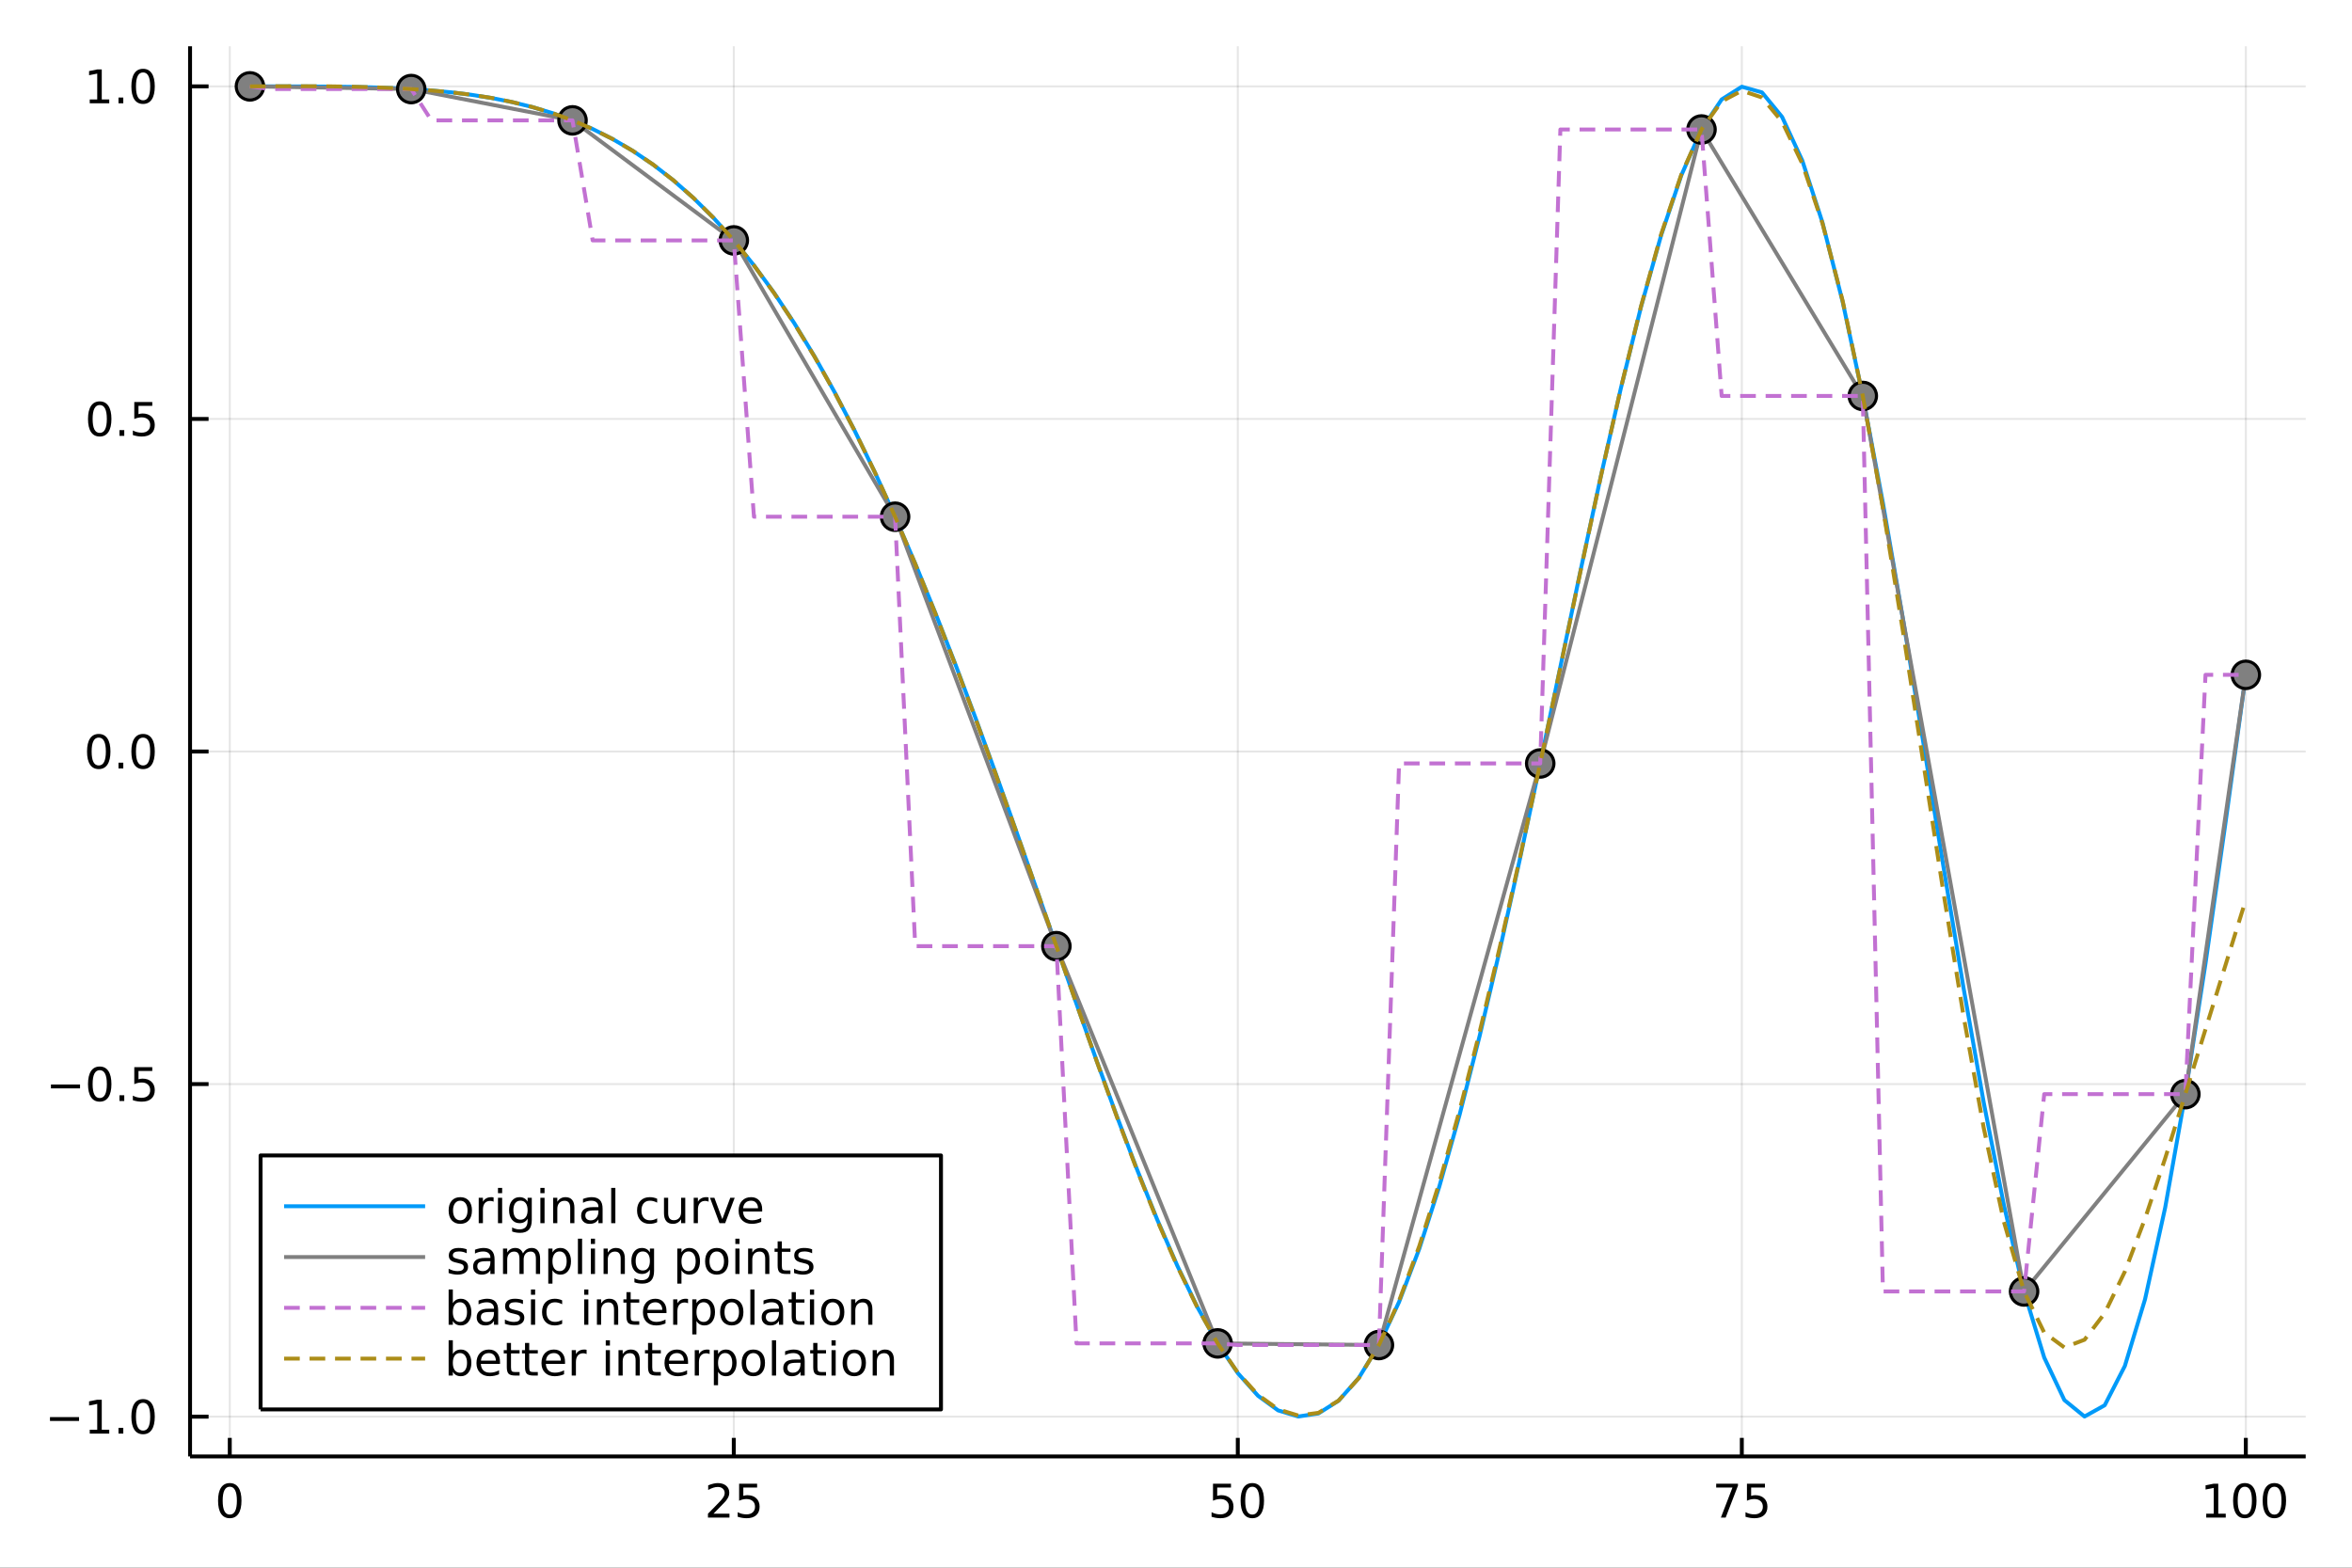 <?xml version="1.0" encoding="utf-8"?>
<svg xmlns="http://www.w3.org/2000/svg" xmlns:xlink="http://www.w3.org/1999/xlink" width="600" height="400" viewBox="0 0 2400 1600">
<rect x="0" y="0" width="2400" height="1600" fill="#333333" stroke="none"/>
<defs>
  <clipPath id="clip160">
    <rect x="0" y="0" width="2400" height="1600"/>
  </clipPath>
</defs>
<path clip-path="url(#clip160)" d="
M0 1600 L2400 1600 L2400 0 L0 0  Z
  " fill="#ffffff" fill-rule="evenodd" fill-opacity="1"/>
<defs>
  <clipPath id="clip161">
    <rect x="480" y="0" width="1681" height="1600"/>
  </clipPath>
</defs>
<path clip-path="url(#clip160)" d="
M193.936 1486.45 L2352.76 1486.45 L2352.76 47.244 L193.936 47.244  Z
  " fill="#ffffff" fill-rule="evenodd" fill-opacity="1"/>
<defs>
  <clipPath id="clip162">
    <rect x="193" y="47" width="2160" height="1440"/>
  </clipPath>
</defs>
<polyline clip-path="url(#clip162)" style="stroke:#000000; stroke-linecap:butt; stroke-linejoin:round; stroke-width:2; stroke-opacity:0.1; fill:none" points="
  234.463,1486.45 234.463,47.244 
  "/>
<polyline clip-path="url(#clip162)" style="stroke:#000000; stroke-linecap:butt; stroke-linejoin:round; stroke-width:2; stroke-opacity:0.1; fill:none" points="
  748.761,1486.45 748.761,47.244 
  "/>
<polyline clip-path="url(#clip162)" style="stroke:#000000; stroke-linecap:butt; stroke-linejoin:round; stroke-width:2; stroke-opacity:0.1; fill:none" points="
  1263.06,1486.45 1263.06,47.244 
  "/>
<polyline clip-path="url(#clip162)" style="stroke:#000000; stroke-linecap:butt; stroke-linejoin:round; stroke-width:2; stroke-opacity:0.1; fill:none" points="
  1777.36,1486.45 1777.36,47.244 
  "/>
<polyline clip-path="url(#clip162)" style="stroke:#000000; stroke-linecap:butt; stroke-linejoin:round; stroke-width:2; stroke-opacity:0.1; fill:none" points="
  2291.66,1486.45 2291.66,47.244 
  "/>
<polyline clip-path="url(#clip160)" style="stroke:#000000; stroke-linecap:butt; stroke-linejoin:round; stroke-width:4; stroke-opacity:1; fill:none" points="
  193.936,1486.45 2352.76,1486.45 
  "/>
<polyline clip-path="url(#clip160)" style="stroke:#000000; stroke-linecap:butt; stroke-linejoin:round; stroke-width:4; stroke-opacity:1; fill:none" points="
  234.463,1486.45 234.463,1467.55 
  "/>
<polyline clip-path="url(#clip160)" style="stroke:#000000; stroke-linecap:butt; stroke-linejoin:round; stroke-width:4; stroke-opacity:1; fill:none" points="
  748.761,1486.45 748.761,1467.55 
  "/>
<polyline clip-path="url(#clip160)" style="stroke:#000000; stroke-linecap:butt; stroke-linejoin:round; stroke-width:4; stroke-opacity:1; fill:none" points="
  1263.06,1486.45 1263.06,1467.55 
  "/>
<polyline clip-path="url(#clip160)" style="stroke:#000000; stroke-linecap:butt; stroke-linejoin:round; stroke-width:4; stroke-opacity:1; fill:none" points="
  1777.36,1486.45 1777.36,1467.55 
  "/>
<polyline clip-path="url(#clip160)" style="stroke:#000000; stroke-linecap:butt; stroke-linejoin:round; stroke-width:4; stroke-opacity:1; fill:none" points="
  2291.66,1486.45 2291.66,1467.55 
  "/>
<path clip-path="url(#clip160)" d="M234.463 1517.37 Q230.852 1517.37 229.023 1520.93 Q227.217 1524.47 227.217 1531.6 Q227.217 1538.71 229.023 1542.27 Q230.852 1545.82 234.463 1545.82 Q238.097 1545.82 239.903 1542.27 Q241.731 1538.71 241.731 1531.6 Q241.731 1524.47 239.903 1520.93 Q238.097 1517.37 234.463 1517.37 M234.463 1513.66 Q240.273 1513.66 243.328 1518.27 Q246.407 1522.85 246.407 1531.6 Q246.407 1540.33 243.328 1544.94 Q240.273 1549.52 234.463 1549.52 Q228.653 1549.52 225.574 1544.94 Q222.518 1540.33 222.518 1531.6 Q222.518 1522.85 225.574 1518.27 Q228.653 1513.66 234.463 1513.66 Z" fill="#000000" fill-rule="evenodd" fill-opacity="1" /><path clip-path="url(#clip160)" d="M728.032 1544.91 L744.352 1544.91 L744.352 1548.85 L722.407 1548.85 L722.407 1544.91 Q725.069 1542.16 729.653 1537.53 Q734.259 1532.88 735.44 1531.53 Q737.685 1529.01 738.565 1527.27 Q739.467 1525.51 739.467 1523.82 Q739.467 1521.07 737.523 1519.33 Q735.602 1517.6 732.5 1517.6 Q730.301 1517.6 727.847 1518.36 Q725.417 1519.13 722.639 1520.68 L722.639 1515.95 Q725.463 1514.82 727.917 1514.24 Q730.37 1513.66 732.407 1513.66 Q737.778 1513.66 740.972 1516.35 Q744.166 1519.03 744.166 1523.52 Q744.166 1525.65 743.356 1527.57 Q742.569 1529.47 740.463 1532.07 Q739.884 1532.74 736.782 1535.95 Q733.68 1539.15 728.032 1544.91 Z" fill="#000000" fill-rule="evenodd" fill-opacity="1" /><path clip-path="url(#clip160)" d="M754.213 1514.29 L772.569 1514.29 L772.569 1518.22 L758.495 1518.22 L758.495 1526.7 Q759.514 1526.35 760.532 1526.19 Q761.551 1526 762.569 1526 Q768.356 1526 771.736 1529.17 Q775.115 1532.34 775.115 1537.76 Q775.115 1543.34 771.643 1546.44 Q768.171 1549.52 761.852 1549.52 Q759.676 1549.52 757.407 1549.15 Q755.162 1548.78 752.754 1548.04 L752.754 1543.34 Q754.838 1544.47 757.06 1545.03 Q759.282 1545.58 761.759 1545.58 Q765.764 1545.58 768.102 1543.48 Q770.439 1541.37 770.439 1537.76 Q770.439 1534.15 768.102 1532.04 Q765.764 1529.94 761.759 1529.94 Q759.884 1529.94 758.009 1530.35 Q756.157 1530.77 754.213 1531.65 L754.213 1514.29 Z" fill="#000000" fill-rule="evenodd" fill-opacity="1" /><path clip-path="url(#clip160)" d="M1237.76 1514.29 L1256.12 1514.29 L1256.12 1518.22 L1242.04 1518.22 L1242.04 1526.7 Q1243.06 1526.35 1244.08 1526.19 Q1245.1 1526 1246.12 1526 Q1251.9 1526 1255.28 1529.17 Q1258.66 1532.34 1258.66 1537.76 Q1258.66 1543.34 1255.19 1546.44 Q1251.72 1549.52 1245.4 1549.52 Q1243.22 1549.52 1240.95 1549.15 Q1238.71 1548.78 1236.3 1548.04 L1236.3 1543.34 Q1238.38 1544.47 1240.61 1545.03 Q1242.83 1545.58 1245.31 1545.58 Q1249.31 1545.58 1251.65 1543.48 Q1253.99 1541.37 1253.99 1537.76 Q1253.99 1534.15 1251.65 1532.04 Q1249.31 1529.94 1245.31 1529.94 Q1243.43 1529.94 1241.56 1530.35 Q1239.7 1530.77 1237.76 1531.65 L1237.76 1514.29 Z" fill="#000000" fill-rule="evenodd" fill-opacity="1" /><path clip-path="url(#clip160)" d="M1277.87 1517.37 Q1274.26 1517.37 1272.43 1520.93 Q1270.63 1524.47 1270.63 1531.6 Q1270.63 1538.71 1272.43 1542.27 Q1274.26 1545.82 1277.87 1545.82 Q1281.51 1545.82 1283.31 1542.27 Q1285.14 1538.71 1285.14 1531.6 Q1285.14 1524.47 1283.31 1520.93 Q1281.51 1517.37 1277.87 1517.37 M1277.87 1513.66 Q1283.68 1513.66 1286.74 1518.27 Q1289.82 1522.85 1289.82 1531.6 Q1289.82 1540.33 1286.74 1544.94 Q1283.68 1549.52 1277.87 1549.52 Q1272.06 1549.52 1268.99 1544.94 Q1265.93 1540.33 1265.93 1531.6 Q1265.93 1522.85 1268.99 1518.27 Q1272.06 1513.66 1277.87 1513.66 Z" fill="#000000" fill-rule="evenodd" fill-opacity="1" /><path clip-path="url(#clip160)" d="M1751.21 1514.29 L1773.44 1514.29 L1773.44 1516.28 L1760.89 1548.85 L1756 1548.85 L1767.81 1518.22 L1751.21 1518.22 L1751.21 1514.29 Z" fill="#000000" fill-rule="evenodd" fill-opacity="1" /><path clip-path="url(#clip160)" d="M1782.6 1514.29 L1800.96 1514.29 L1800.96 1518.22 L1786.88 1518.22 L1786.88 1526.7 Q1787.9 1526.35 1788.92 1526.19 Q1789.94 1526 1790.96 1526 Q1796.75 1526 1800.12 1529.17 Q1803.5 1532.34 1803.5 1537.76 Q1803.5 1543.34 1800.03 1546.44 Q1796.56 1549.52 1790.24 1549.52 Q1788.06 1549.52 1785.8 1549.15 Q1783.55 1548.78 1781.14 1548.04 L1781.14 1543.34 Q1783.23 1544.47 1785.45 1545.03 Q1787.67 1545.58 1790.15 1545.58 Q1794.15 1545.58 1796.49 1543.48 Q1798.83 1541.37 1798.83 1537.76 Q1798.83 1534.15 1796.49 1532.04 Q1794.15 1529.94 1790.15 1529.94 Q1788.27 1529.94 1786.4 1530.35 Q1784.55 1530.77 1782.6 1531.65 L1782.6 1514.29 Z" fill="#000000" fill-rule="evenodd" fill-opacity="1" /><path clip-path="url(#clip160)" d="M2251.26 1544.91 L2258.9 1544.91 L2258.9 1518.55 L2250.59 1520.21 L2250.59 1515.95 L2258.86 1514.29 L2263.53 1514.29 L2263.53 1544.91 L2271.17 1544.91 L2271.17 1548.85 L2251.26 1548.85 L2251.26 1544.91 Z" fill="#000000" fill-rule="evenodd" fill-opacity="1" /><path clip-path="url(#clip160)" d="M2290.62 1517.37 Q2287 1517.37 2285.18 1520.93 Q2283.37 1524.47 2283.37 1531.6 Q2283.37 1538.71 2285.18 1542.27 Q2287 1545.82 2290.62 1545.82 Q2294.25 1545.82 2296.06 1542.27 Q2297.88 1538.71 2297.88 1531.6 Q2297.88 1524.47 2296.06 1520.93 Q2294.25 1517.37 2290.62 1517.37 M2290.62 1513.66 Q2296.43 1513.66 2299.48 1518.27 Q2302.56 1522.85 2302.56 1531.6 Q2302.56 1540.33 2299.48 1544.94 Q2296.43 1549.52 2290.62 1549.52 Q2284.81 1549.52 2281.73 1544.94 Q2278.67 1540.33 2278.67 1531.6 Q2278.67 1522.85 2281.73 1518.27 Q2284.81 1513.66 2290.62 1513.66 Z" fill="#000000" fill-rule="evenodd" fill-opacity="1" /><path clip-path="url(#clip160)" d="M2320.78 1517.37 Q2317.17 1517.37 2315.34 1520.93 Q2313.53 1524.47 2313.53 1531.6 Q2313.53 1538.71 2315.34 1542.27 Q2317.17 1545.82 2320.78 1545.82 Q2324.41 1545.82 2326.22 1542.27 Q2328.05 1538.71 2328.05 1531.6 Q2328.05 1524.47 2326.22 1520.93 Q2324.41 1517.37 2320.78 1517.37 M2320.78 1513.66 Q2326.59 1513.66 2329.64 1518.27 Q2332.72 1522.85 2332.72 1531.6 Q2332.72 1540.33 2329.64 1544.94 Q2326.59 1549.52 2320.78 1549.52 Q2314.97 1549.52 2311.89 1544.94 Q2308.83 1540.33 2308.83 1531.6 Q2308.83 1522.85 2311.89 1518.27 Q2314.97 1513.66 2320.78 1513.66 Z" fill="#000000" fill-rule="evenodd" fill-opacity="1" /><polyline clip-path="url(#clip162)" style="stroke:#000000; stroke-linecap:butt; stroke-linejoin:round; stroke-width:2; stroke-opacity:0.1; fill:none" points="
  193.936,1445.86 2352.76,1445.86 
  "/>
<polyline clip-path="url(#clip162)" style="stroke:#000000; stroke-linecap:butt; stroke-linejoin:round; stroke-width:2; stroke-opacity:0.1; fill:none" points="
  193.936,1106.43 2352.76,1106.43 
  "/>
<polyline clip-path="url(#clip162)" style="stroke:#000000; stroke-linecap:butt; stroke-linejoin:round; stroke-width:2; stroke-opacity:0.1; fill:none" points="
  193.936,766.999 2352.76,766.999 
  "/>
<polyline clip-path="url(#clip162)" style="stroke:#000000; stroke-linecap:butt; stroke-linejoin:round; stroke-width:2; stroke-opacity:0.1; fill:none" points="
  193.936,427.57 2352.76,427.57 
  "/>
<polyline clip-path="url(#clip162)" style="stroke:#000000; stroke-linecap:butt; stroke-linejoin:round; stroke-width:2; stroke-opacity:0.1; fill:none" points="
  193.936,88.141 2352.76,88.141 
  "/>
<polyline clip-path="url(#clip160)" style="stroke:#000000; stroke-linecap:butt; stroke-linejoin:round; stroke-width:4; stroke-opacity:1; fill:none" points="
  193.936,1486.45 193.936,47.244 
  "/>
<polyline clip-path="url(#clip160)" style="stroke:#000000; stroke-linecap:butt; stroke-linejoin:round; stroke-width:4; stroke-opacity:1; fill:none" points="
  193.936,1445.86 212.834,1445.86 
  "/>
<polyline clip-path="url(#clip160)" style="stroke:#000000; stroke-linecap:butt; stroke-linejoin:round; stroke-width:4; stroke-opacity:1; fill:none" points="
  193.936,1106.43 212.834,1106.43 
  "/>
<polyline clip-path="url(#clip160)" style="stroke:#000000; stroke-linecap:butt; stroke-linejoin:round; stroke-width:4; stroke-opacity:1; fill:none" points="
  193.936,766.999 212.834,766.999 
  "/>
<polyline clip-path="url(#clip160)" style="stroke:#000000; stroke-linecap:butt; stroke-linejoin:round; stroke-width:4; stroke-opacity:1; fill:none" points="
  193.936,427.57 212.834,427.57 
  "/>
<polyline clip-path="url(#clip160)" style="stroke:#000000; stroke-linecap:butt; stroke-linejoin:round; stroke-width:4; stroke-opacity:1; fill:none" points="
  193.936,88.141 212.834,88.141 
  "/>
<path clip-path="url(#clip160)" d="M50.992 1446.31 L80.668 1446.31 L80.668 1450.24 L50.992 1450.24 L50.992 1446.31 Z" fill="#000000" fill-rule="evenodd" fill-opacity="1" /><path clip-path="url(#clip160)" d="M91.571 1459.2 L99.21 1459.2 L99.21 1432.84 L90.899 1434.5 L90.899 1430.24 L99.163 1428.58 L103.839 1428.58 L103.839 1459.2 L111.478 1459.2 L111.478 1463.14 L91.571 1463.14 L91.571 1459.2 Z" fill="#000000" fill-rule="evenodd" fill-opacity="1" /><path clip-path="url(#clip160)" d="M120.922 1457.26 L125.807 1457.26 L125.807 1463.14 L120.922 1463.14 L120.922 1457.26 Z" fill="#000000" fill-rule="evenodd" fill-opacity="1" /><path clip-path="url(#clip160)" d="M145.992 1431.65 Q142.381 1431.65 140.552 1435.22 Q138.746 1438.76 138.746 1445.89 Q138.746 1453 140.552 1456.56 Q142.381 1460.1 145.992 1460.1 Q149.626 1460.1 151.431 1456.56 Q153.26 1453 153.26 1445.89 Q153.26 1438.76 151.431 1435.22 Q149.626 1431.65 145.992 1431.65 M145.992 1427.95 Q151.802 1427.95 154.857 1432.56 Q157.936 1437.14 157.936 1445.89 Q157.936 1454.62 154.857 1459.22 Q151.802 1463.81 145.992 1463.81 Q140.181 1463.81 137.103 1459.22 Q134.047 1454.62 134.047 1445.89 Q134.047 1437.14 137.103 1432.56 Q140.181 1427.95 145.992 1427.95 Z" fill="#000000" fill-rule="evenodd" fill-opacity="1" /><path clip-path="url(#clip160)" d="M51.987 1106.88 L81.663 1106.88 L81.663 1110.81 L51.987 1110.81 L51.987 1106.88 Z" fill="#000000" fill-rule="evenodd" fill-opacity="1" /><path clip-path="url(#clip160)" d="M101.756 1092.23 Q98.145 1092.23 96.316 1095.79 Q94.51 1099.33 94.51 1106.46 Q94.51 1113.57 96.316 1117.13 Q98.145 1120.67 101.756 1120.67 Q105.39 1120.67 107.196 1117.13 Q109.024 1113.57 109.024 1106.46 Q109.024 1099.33 107.196 1095.79 Q105.39 1092.23 101.756 1092.23 M101.756 1088.52 Q107.566 1088.52 110.621 1093.13 Q113.7 1097.71 113.7 1106.46 Q113.7 1115.19 110.621 1119.8 Q107.566 1124.38 101.756 1124.38 Q95.946 1124.38 92.867 1119.8 Q89.811 1115.19 89.811 1106.46 Q89.811 1097.71 92.867 1093.13 Q95.946 1088.52 101.756 1088.52 Z" fill="#000000" fill-rule="evenodd" fill-opacity="1" /><path clip-path="url(#clip160)" d="M121.918 1117.83 L126.802 1117.83 L126.802 1123.71 L121.918 1123.71 L121.918 1117.83 Z" fill="#000000" fill-rule="evenodd" fill-opacity="1" /><path clip-path="url(#clip160)" d="M137.033 1089.15 L155.39 1089.15 L155.39 1093.08 L141.316 1093.08 L141.316 1101.55 Q142.334 1101.21 143.353 1101.05 Q144.371 1100.86 145.39 1100.86 Q151.177 1100.86 154.556 1104.03 Q157.936 1107.2 157.936 1112.62 Q157.936 1118.2 154.464 1121.3 Q150.992 1124.38 144.672 1124.38 Q142.496 1124.38 140.228 1124.01 Q137.982 1123.64 135.575 1122.9 L135.575 1118.2 Q137.658 1119.33 139.881 1119.89 Q142.103 1120.44 144.58 1120.44 Q148.584 1120.44 150.922 1118.34 Q153.26 1116.23 153.26 1112.62 Q153.26 1109.01 150.922 1106.9 Q148.584 1104.8 144.58 1104.8 Q142.705 1104.8 140.83 1105.21 Q138.978 1105.63 137.033 1106.51 L137.033 1089.15 Z" fill="#000000" fill-rule="evenodd" fill-opacity="1" /><path clip-path="url(#clip160)" d="M100.76 752.797 Q97.149 752.797 95.321 756.362 Q93.515 759.904 93.515 767.033 Q93.515 774.14 95.321 777.705 Q97.149 781.246 100.76 781.246 Q104.395 781.246 106.2 777.705 Q108.029 774.14 108.029 767.033 Q108.029 759.904 106.2 756.362 Q104.395 752.797 100.76 752.797 M100.76 749.094 Q106.571 749.094 109.626 753.7 Q112.705 758.283 112.705 767.033 Q112.705 775.76 109.626 780.367 Q106.571 784.95 100.76 784.95 Q94.95 784.95 91.871 780.367 Q88.816 775.76 88.816 767.033 Q88.816 758.283 91.871 753.7 Q94.95 749.094 100.76 749.094 Z" fill="#000000" fill-rule="evenodd" fill-opacity="1" /><path clip-path="url(#clip160)" d="M120.922 778.399 L125.807 778.399 L125.807 784.279 L120.922 784.279 L120.922 778.399 Z" fill="#000000" fill-rule="evenodd" fill-opacity="1" /><path clip-path="url(#clip160)" d="M145.992 752.797 Q142.381 752.797 140.552 756.362 Q138.746 759.904 138.746 767.033 Q138.746 774.14 140.552 777.705 Q142.381 781.246 145.992 781.246 Q149.626 781.246 151.431 777.705 Q153.26 774.14 153.26 767.033 Q153.26 759.904 151.431 756.362 Q149.626 752.797 145.992 752.797 M145.992 749.094 Q151.802 749.094 154.857 753.7 Q157.936 758.283 157.936 767.033 Q157.936 775.76 154.857 780.367 Q151.802 784.95 145.992 784.95 Q140.181 784.95 137.103 780.367 Q134.047 775.76 134.047 767.033 Q134.047 758.283 137.103 753.7 Q140.181 749.094 145.992 749.094 Z" fill="#000000" fill-rule="evenodd" fill-opacity="1" /><path clip-path="url(#clip160)" d="M101.756 413.369 Q98.145 413.369 96.316 416.934 Q94.51 420.475 94.51 427.605 Q94.51 434.711 96.316 438.276 Q98.145 441.818 101.756 441.818 Q105.39 441.818 107.196 438.276 Q109.024 434.711 109.024 427.605 Q109.024 420.475 107.196 416.934 Q105.39 413.369 101.756 413.369 M101.756 409.665 Q107.566 409.665 110.621 414.272 Q113.7 418.855 113.7 427.605 Q113.7 436.332 110.621 440.938 Q107.566 445.521 101.756 445.521 Q95.946 445.521 92.867 440.938 Q89.811 436.332 89.811 427.605 Q89.811 418.855 92.867 414.272 Q95.946 409.665 101.756 409.665 Z" fill="#000000" fill-rule="evenodd" fill-opacity="1" /><path clip-path="url(#clip160)" d="M121.918 438.97 L126.802 438.97 L126.802 444.85 L121.918 444.85 L121.918 438.97 Z" fill="#000000" fill-rule="evenodd" fill-opacity="1" /><path clip-path="url(#clip160)" d="M137.033 410.29 L155.39 410.29 L155.39 414.225 L141.316 414.225 L141.316 422.697 Q142.334 422.35 143.353 422.188 Q144.371 422.003 145.39 422.003 Q151.177 422.003 154.556 425.174 Q157.936 428.346 157.936 433.762 Q157.936 439.341 154.464 442.443 Q150.992 445.521 144.672 445.521 Q142.496 445.521 140.228 445.151 Q137.982 444.781 135.575 444.04 L135.575 439.341 Q137.658 440.475 139.881 441.031 Q142.103 441.586 144.58 441.586 Q148.584 441.586 150.922 439.48 Q153.26 437.373 153.26 433.762 Q153.26 430.151 150.922 428.045 Q148.584 425.938 144.58 425.938 Q142.705 425.938 140.83 426.355 Q138.978 426.771 137.033 427.651 L137.033 410.29 Z" fill="#000000" fill-rule="evenodd" fill-opacity="1" /><path clip-path="url(#clip160)" d="M91.571 101.486 L99.21 101.486 L99.21 75.121 L90.899 76.787 L90.899 72.528 L99.163 70.861 L103.839 70.861 L103.839 101.486 L111.478 101.486 L111.478 105.421 L91.571 105.421 L91.571 101.486 Z" fill="#000000" fill-rule="evenodd" fill-opacity="1" /><path clip-path="url(#clip160)" d="M120.922 99.542 L125.807 99.542 L125.807 105.421 L120.922 105.421 L120.922 99.542 Z" fill="#000000" fill-rule="evenodd" fill-opacity="1" /><path clip-path="url(#clip160)" d="M145.992 73.94 Q142.381 73.94 140.552 77.505 Q138.746 81.046 138.746 88.176 Q138.746 95.282 140.552 98.847 Q142.381 102.389 145.992 102.389 Q149.626 102.389 151.431 98.847 Q153.26 95.282 153.26 88.176 Q153.26 81.046 151.431 77.505 Q149.626 73.94 145.992 73.94 M145.992 70.236 Q151.802 70.236 154.857 74.843 Q157.936 79.426 157.936 88.176 Q157.936 96.903 154.857 101.509 Q151.802 106.093 145.992 106.093 Q140.181 106.093 137.103 101.509 Q134.047 96.903 134.047 88.176 Q134.047 79.426 137.103 74.843 Q140.181 70.236 145.992 70.236 Z" fill="#000000" fill-rule="evenodd" fill-opacity="1" /><polyline clip-path="url(#clip162)" style="stroke:#009af9; stroke-linecap:butt; stroke-linejoin:round; stroke-width:4; stroke-opacity:1; fill:none" points="
  255.035,88.142 275.607,88.148 296.179,88.175 316.751,88.249 337.322,88.403 357.894,88.684 378.466,89.147 399.038,89.857 419.61,90.889 440.182,92.328 
  460.754,94.267 481.326,96.812 501.898,100.075 522.47,104.176 543.042,109.245 563.614,115.419 584.186,122.841 604.758,131.658 625.33,142.024 645.902,154.093 
  666.474,168.021 687.046,183.963 707.617,202.071 728.189,222.49 748.761,245.358 769.333,270.801 789.905,298.928 810.477,329.83 831.049,363.577 851.621,400.211 
  872.193,439.74 892.765,482.142 913.337,527.349 933.909,575.252 954.481,625.693 975.053,678.46 995.625,733.283 1016.2,789.837 1036.77,847.729 1057.34,906.508 
  1077.91,965.656 1098.48,1024.59 1119.06,1082.68 1139.63,1139.21 1160.2,1193.44 1180.77,1244.58 1201.34,1291.79 1221.92,1334.24 1242.49,1371.07 1263.06,1401.42 
  1283.63,1424.48 1304.2,1439.48 1324.78,1445.71 1345.35,1442.57 1365.92,1429.57 1386.49,1406.35 1407.06,1372.74 1427.64,1328.74 1448.21,1274.59 1468.78,1210.73 
  1489.35,1137.86 1509.92,1056.94 1530.5,969.164 1551.07,876.009 1571.64,779.18 1592.21,680.604 1612.78,582.403 1633.35,486.851 1653.93,396.326 1674.5,313.251 
  1695.07,240.024 1715.64,178.951 1736.21,132.156 1756.79,101.504 1777.36,88.515 1797.93,94.281 1818.5,119.39 1839.07,163.86 1859.65,227.089 1880.22,307.816 
  1900.79,404.112 1921.36,513.388 1941.93,632.439 1962.51,757.507 1983.08,884.388 2003.65,1008.55 2024.22,1125.31 2044.79,1229.96 2065.37,1318.06 2085.94,1385.53 
  2106.51,1428.95 2127.08,1445.72 2147.65,1434.24 2168.23,1394.1 2188.8,1326.13 2209.37,1232.5 2229.94,1116.68 2250.51,983.418 2271.09,838.536 2291.66,688.74 
  
  "/>
<polyline clip-path="url(#clip162)" style="stroke:#808080; stroke-linecap:butt; stroke-linejoin:round; stroke-width:4; stroke-opacity:1; fill:none" points="
  255.035,88.142 419.61,90.889 584.186,122.841 748.761,245.358 913.337,527.349 1077.91,965.656 1242.49,1371.07 1407.06,1372.74 1571.64,779.18 1736.21,132.156 
  1900.79,404.112 2065.37,1318.06 2229.94,1116.68 2291.66,688.74 
  "/>
<circle clip-path="url(#clip162)" cx="255.035" cy="88.142" r="14" fill="#808080" fill-rule="evenodd" fill-opacity="1" stroke="#000000" stroke-opacity="1" stroke-width="3.2"/>
<circle clip-path="url(#clip162)" cx="419.61" cy="90.889" r="14" fill="#808080" fill-rule="evenodd" fill-opacity="1" stroke="#000000" stroke-opacity="1" stroke-width="3.2"/>
<circle clip-path="url(#clip162)" cx="584.186" cy="122.841" r="14" fill="#808080" fill-rule="evenodd" fill-opacity="1" stroke="#000000" stroke-opacity="1" stroke-width="3.2"/>
<circle clip-path="url(#clip162)" cx="748.761" cy="245.358" r="14" fill="#808080" fill-rule="evenodd" fill-opacity="1" stroke="#000000" stroke-opacity="1" stroke-width="3.2"/>
<circle clip-path="url(#clip162)" cx="913.337" cy="527.349" r="14" fill="#808080" fill-rule="evenodd" fill-opacity="1" stroke="#000000" stroke-opacity="1" stroke-width="3.2"/>
<circle clip-path="url(#clip162)" cx="1077.91" cy="965.656" r="14" fill="#808080" fill-rule="evenodd" fill-opacity="1" stroke="#000000" stroke-opacity="1" stroke-width="3.2"/>
<circle clip-path="url(#clip162)" cx="1242.49" cy="1371.07" r="14" fill="#808080" fill-rule="evenodd" fill-opacity="1" stroke="#000000" stroke-opacity="1" stroke-width="3.2"/>
<circle clip-path="url(#clip162)" cx="1407.06" cy="1372.74" r="14" fill="#808080" fill-rule="evenodd" fill-opacity="1" stroke="#000000" stroke-opacity="1" stroke-width="3.2"/>
<circle clip-path="url(#clip162)" cx="1571.64" cy="779.18" r="14" fill="#808080" fill-rule="evenodd" fill-opacity="1" stroke="#000000" stroke-opacity="1" stroke-width="3.2"/>
<circle clip-path="url(#clip162)" cx="1736.21" cy="132.156" r="14" fill="#808080" fill-rule="evenodd" fill-opacity="1" stroke="#000000" stroke-opacity="1" stroke-width="3.2"/>
<circle clip-path="url(#clip162)" cx="1900.79" cy="404.112" r="14" fill="#808080" fill-rule="evenodd" fill-opacity="1" stroke="#000000" stroke-opacity="1" stroke-width="3.2"/>
<circle clip-path="url(#clip162)" cx="2065.37" cy="1318.06" r="14" fill="#808080" fill-rule="evenodd" fill-opacity="1" stroke="#000000" stroke-opacity="1" stroke-width="3.2"/>
<circle clip-path="url(#clip162)" cx="2229.94" cy="1116.68" r="14" fill="#808080" fill-rule="evenodd" fill-opacity="1" stroke="#000000" stroke-opacity="1" stroke-width="3.2"/>
<circle clip-path="url(#clip162)" cx="2291.66" cy="688.74" r="14" fill="#808080" fill-rule="evenodd" fill-opacity="1" stroke="#000000" stroke-opacity="1" stroke-width="3.2"/>
<polyline clip-path="url(#clip162)" style="stroke:#c271d2; stroke-linecap:butt; stroke-linejoin:round; stroke-width:4; stroke-opacity:1; fill:none" stroke-dasharray="16, 10" points="
  255.035,88.142 275.607,90.889 296.179,90.889 316.751,90.889 337.322,90.889 357.894,90.889 378.466,90.889 399.038,90.889 419.61,90.889 440.182,122.841 
  460.754,122.841 481.326,122.841 501.898,122.841 522.47,122.841 543.042,122.841 563.614,122.841 584.186,122.841 604.758,245.358 625.33,245.358 645.902,245.358 
  666.474,245.358 687.046,245.358 707.617,245.358 728.189,245.358 748.761,245.358 769.333,527.349 789.905,527.349 810.477,527.349 831.049,527.349 851.621,527.349 
  872.193,527.349 892.765,527.349 913.337,527.349 933.909,965.656 954.481,965.656 975.053,965.656 995.625,965.656 1016.2,965.656 1036.77,965.656 1057.34,965.656 
  1077.91,965.656 1098.48,1371.07 1119.06,1371.07 1139.63,1371.07 1160.2,1371.07 1180.77,1371.07 1201.34,1371.07 1221.92,1371.07 1242.49,1371.07 1263.06,1372.74 
  1283.63,1372.74 1304.2,1372.74 1324.78,1372.74 1345.35,1372.74 1365.92,1372.74 1386.49,1372.74 1407.06,1372.74 1427.64,779.18 1448.21,779.18 1468.78,779.18 
  1489.35,779.18 1509.92,779.18 1530.5,779.18 1551.07,779.18 1571.64,779.18 1592.21,132.156 1612.78,132.156 1633.35,132.156 1653.93,132.156 1674.5,132.156 
  1695.07,132.156 1715.64,132.156 1736.21,132.156 1756.79,404.112 1777.36,404.112 1797.93,404.112 1818.5,404.112 1839.07,404.112 1859.65,404.112 1880.22,404.112 
  1900.79,404.112 1921.36,1318.06 1941.93,1318.06 1962.51,1318.06 1983.08,1318.06 2003.65,1318.06 2024.22,1318.06 2044.79,1318.06 2065.37,1318.06 2085.94,1116.68 
  2106.51,1116.68 2127.08,1116.68 2147.65,1116.68 2168.23,1116.68 2188.8,1116.68 2209.37,1116.68 2229.94,1116.68 2250.51,688.74 2271.09,688.74 2291.66,688.74 
  
  "/>
<polyline clip-path="url(#clip162)" style="stroke:#ac8d18; stroke-linecap:butt; stroke-linejoin:round; stroke-width:4; stroke-opacity:1; fill:none" stroke-dasharray="16, 10" points="
  255.035,88.142 275.607,88.038 296.179,87.976 316.751,88 337.322,88.152 357.894,88.474 378.466,89.009 399.038,89.8 419.61,90.889 440.182,92.333 
  460.754,94.248 481.326,96.762 501.898,100.004 522.47,104.104 543.042,109.191 563.614,115.393 584.186,122.841 604.758,131.668 625.33,142.029 645.902,154.084 
  666.474,167.993 687.046,183.915 707.617,202.01 728.189,222.438 748.761,245.358 769.333,270.911 789.905,299.156 810.477,330.132 831.049,363.878 851.621,400.433 
  872.193,439.837 892.765,482.129 913.337,527.349 933.909,575.47 954.481,626.203 975.053,679.195 995.625,734.093 1016.2,790.541 1036.77,848.187 1057.34,906.677 
  1077.91,965.656 1098.48,1024.69 1119.06,1083.02 1139.63,1139.8 1160.2,1194.2 1180.77,1245.36 1201.34,1292.46 1221.92,1334.64 1242.49,1371.07 1263.06,1400.94 
  1283.63,1423.59 1304.2,1438.4 1324.78,1444.72 1345.35,1441.95 1365.92,1429.44 1386.49,1406.58 1407.06,1372.74 1427.64,1327.57 1448.21,1271.89 1468.78,1206.82 
  1489.35,1133.45 1509.92,1052.9 1530.5,966.268 1551.07,874.658 1571.64,779.18 1592.21,681.179 1612.78,582.967 1633.35,487.096 1653.93,396.116 1674.5,312.581 
  1695.07,239.041 1715.64,178.049 1736.21,132.156 1756.79,103.502 1777.36,92.582 1797.93,99.479 1818.5,124.276 1839.07,167.054 1859.65,227.898 1880.22,306.89 
  1900.79,404.112 1921.36,518.612 1941.93,645.297 1962.51,778.038 1983.08,910.705 2003.65,1037.17 2024.22,1151.3 2044.79,1246.97 2065.37,1318.06 2085.94,1360.08 
  2106.51,1375.23 2127.08,1367.34 2147.65,1340.24 2168.23,1297.79 2188.8,1243.82 2209.37,1182.17 2229.94,1116.68 2250.51,1050.55 2271.09,984.421 2291.66,918.291 
  
  "/>
<path clip-path="url(#clip160)" d="
M265.897 1438.47 L960.184 1438.47 L960.184 1179.27 L265.897 1179.27  Z
  " fill="#ffffff" fill-rule="evenodd" fill-opacity="1"/>
<polyline clip-path="url(#clip160)" style="stroke:#000000; stroke-linecap:butt; stroke-linejoin:round; stroke-width:4; stroke-opacity:1; fill:none" points="
  265.897,1438.47 960.184,1438.47 960.184,1179.27 265.897,1179.27 265.897,1438.47 
  "/>
<polyline clip-path="url(#clip160)" style="stroke:#009af9; stroke-linecap:butt; stroke-linejoin:round; stroke-width:4; stroke-opacity:1; fill:none" points="
  289.884,1231.11 433.805,1231.11 
  "/>
<path clip-path="url(#clip160)" d="M469.69 1225.45 Q466.264 1225.45 464.273 1228.14 Q462.282 1230.8 462.282 1235.45 Q462.282 1240.11 464.25 1242.79 Q466.241 1245.45 469.69 1245.45 Q473.093 1245.45 475.083 1242.77 Q477.074 1240.08 477.074 1235.45 Q477.074 1230.85 475.083 1228.16 Q473.093 1225.45 469.69 1225.45 M469.69 1221.84 Q475.245 1221.84 478.417 1225.45 Q481.588 1229.07 481.588 1235.45 Q481.588 1241.82 478.417 1245.45 Q475.245 1249.07 469.69 1249.07 Q464.111 1249.07 460.94 1245.45 Q457.792 1241.82 457.792 1235.45 Q457.792 1229.07 460.94 1225.45 Q464.111 1221.84 469.69 1221.84 Z" fill="#000000" fill-rule="evenodd" fill-opacity="1" /><path clip-path="url(#clip160)" d="M503.671 1226.45 Q502.954 1226.03 502.097 1225.85 Q501.264 1225.64 500.245 1225.64 Q496.634 1225.64 494.69 1228 Q492.768 1230.34 492.768 1234.74 L492.768 1248.39 L488.486 1248.39 L488.486 1222.47 L492.768 1222.47 L492.768 1226.5 Q494.111 1224.14 496.264 1223 Q498.417 1221.84 501.495 1221.84 Q501.935 1221.84 502.467 1221.91 Q503 1221.96 503.648 1222.08 L503.671 1226.45 Z" fill="#000000" fill-rule="evenodd" fill-opacity="1" /><path clip-path="url(#clip160)" d="M508.139 1222.47 L512.398 1222.47 L512.398 1248.39 L508.139 1248.39 L508.139 1222.47 M508.139 1212.38 L512.398 1212.38 L512.398 1217.77 L508.139 1217.77 L508.139 1212.38 Z" fill="#000000" fill-rule="evenodd" fill-opacity="1" /><path clip-path="url(#clip160)" d="M538.37 1235.13 Q538.37 1230.5 536.449 1227.95 Q534.551 1225.41 531.102 1225.41 Q527.676 1225.41 525.754 1227.95 Q523.856 1230.5 523.856 1235.13 Q523.856 1239.74 525.754 1242.28 Q527.676 1244.83 531.102 1244.83 Q534.551 1244.83 536.449 1242.28 Q538.37 1239.74 538.37 1235.13 M542.629 1245.18 Q542.629 1251.8 539.689 1255.01 Q536.75 1258.26 530.685 1258.26 Q528.44 1258.26 526.449 1257.91 Q524.458 1257.58 522.583 1256.89 L522.583 1252.75 Q524.458 1253.76 526.287 1254.25 Q528.115 1254.74 530.014 1254.74 Q534.203 1254.74 536.287 1252.54 Q538.37 1250.36 538.37 1245.94 L538.37 1243.83 Q537.051 1246.13 534.99 1247.26 Q532.93 1248.39 530.06 1248.39 Q525.291 1248.39 522.375 1244.76 Q519.458 1241.13 519.458 1235.13 Q519.458 1229.11 522.375 1225.48 Q525.291 1221.84 530.06 1221.84 Q532.93 1221.84 534.99 1222.98 Q537.051 1224.11 538.37 1226.4 L538.37 1222.47 L542.629 1222.47 L542.629 1245.18 Z" fill="#000000" fill-rule="evenodd" fill-opacity="1" /><path clip-path="url(#clip160)" d="M551.402 1222.47 L555.662 1222.47 L555.662 1248.39 L551.402 1248.39 L551.402 1222.47 M551.402 1212.38 L555.662 1212.38 L555.662 1217.77 L551.402 1217.77 L551.402 1212.38 Z" fill="#000000" fill-rule="evenodd" fill-opacity="1" /><path clip-path="url(#clip160)" d="M586.124 1232.75 L586.124 1248.39 L581.865 1248.39 L581.865 1232.89 Q581.865 1229.2 580.43 1227.38 Q578.995 1225.55 576.124 1225.55 Q572.675 1225.55 570.685 1227.75 Q568.694 1229.95 568.694 1233.74 L568.694 1248.39 L564.412 1248.39 L564.412 1222.47 L568.694 1222.47 L568.694 1226.5 Q570.222 1224.16 572.282 1223 Q574.365 1221.84 577.074 1221.84 Q581.541 1221.84 583.833 1224.62 Q586.124 1227.38 586.124 1232.75 Z" fill="#000000" fill-rule="evenodd" fill-opacity="1" /><path clip-path="url(#clip160)" d="M606.402 1235.36 Q601.24 1235.36 599.249 1236.54 Q597.259 1237.72 597.259 1240.57 Q597.259 1242.84 598.74 1244.18 Q600.245 1245.5 602.814 1245.5 Q606.356 1245.5 608.485 1243 Q610.638 1240.48 610.638 1236.31 L610.638 1235.36 L606.402 1235.36 M614.897 1233.6 L614.897 1248.39 L610.638 1248.39 L610.638 1244.46 Q609.18 1246.82 607.004 1247.95 Q604.828 1249.07 601.68 1249.07 Q597.698 1249.07 595.337 1246.84 Q592.999 1244.6 592.999 1240.85 Q592.999 1236.47 595.916 1234.25 Q598.856 1232.03 604.666 1232.03 L610.638 1232.03 L610.638 1231.61 Q610.638 1228.67 608.694 1227.08 Q606.772 1225.45 603.277 1225.45 Q601.055 1225.45 598.948 1225.99 Q596.842 1226.52 594.898 1227.58 L594.898 1223.65 Q597.235 1222.75 599.435 1222.31 Q601.634 1221.84 603.717 1221.84 Q609.342 1221.84 612.12 1224.76 Q614.897 1227.68 614.897 1233.6 Z" fill="#000000" fill-rule="evenodd" fill-opacity="1" /><path clip-path="url(#clip160)" d="M623.671 1212.38 L627.93 1212.38 L627.93 1248.39 L623.671 1248.39 L623.671 1212.38 Z" fill="#000000" fill-rule="evenodd" fill-opacity="1" /><path clip-path="url(#clip160)" d="M670.568 1223.46 L670.568 1227.45 Q668.763 1226.45 666.934 1225.96 Q665.129 1225.45 663.277 1225.45 Q659.133 1225.45 656.842 1228.09 Q654.55 1230.71 654.55 1235.45 Q654.55 1240.2 656.842 1242.84 Q659.133 1245.45 663.277 1245.45 Q665.129 1245.45 666.934 1244.97 Q668.763 1244.46 670.568 1243.46 L670.568 1247.4 Q668.786 1248.23 666.865 1248.65 Q664.967 1249.07 662.814 1249.07 Q656.957 1249.07 653.508 1245.39 Q650.059 1241.7 650.059 1235.45 Q650.059 1229.11 653.531 1225.48 Q657.027 1221.84 663.092 1221.84 Q665.059 1221.84 666.934 1222.26 Q668.809 1222.65 670.568 1223.46 Z" fill="#000000" fill-rule="evenodd" fill-opacity="1" /><path clip-path="url(#clip160)" d="M677.536 1238.16 L677.536 1222.47 L681.795 1222.47 L681.795 1238 Q681.795 1241.68 683.23 1243.53 Q684.666 1245.36 687.536 1245.36 Q690.985 1245.36 692.976 1243.16 Q694.99 1240.96 694.99 1237.17 L694.99 1222.47 L699.249 1222.47 L699.249 1248.39 L694.99 1248.39 L694.99 1244.41 Q693.439 1246.77 691.378 1247.93 Q689.341 1249.07 686.633 1249.07 Q682.166 1249.07 679.851 1246.29 Q677.536 1243.51 677.536 1238.16 M688.253 1221.84 L688.253 1221.84 Z" fill="#000000" fill-rule="evenodd" fill-opacity="1" /><path clip-path="url(#clip160)" d="M723.045 1226.45 Q722.327 1226.03 721.471 1225.85 Q720.638 1225.64 719.619 1225.64 Q716.008 1225.64 714.064 1228 Q712.142 1230.34 712.142 1234.74 L712.142 1248.39 L707.86 1248.39 L707.86 1222.47 L712.142 1222.47 L712.142 1226.5 Q713.485 1224.14 715.638 1223 Q717.79 1221.84 720.869 1221.84 Q721.309 1221.84 721.841 1221.91 Q722.374 1221.96 723.022 1222.08 L723.045 1226.45 Z" fill="#000000" fill-rule="evenodd" fill-opacity="1" /><path clip-path="url(#clip160)" d="M724.457 1222.47 L728.971 1222.47 L737.073 1244.23 L745.174 1222.47 L749.688 1222.47 L739.966 1248.39 L734.179 1248.39 L724.457 1222.47 Z" fill="#000000" fill-rule="evenodd" fill-opacity="1" /><path clip-path="url(#clip160)" d="M777.744 1234.37 L777.744 1236.45 L758.161 1236.45 Q758.438 1240.85 760.799 1243.16 Q763.184 1245.45 767.42 1245.45 Q769.873 1245.45 772.165 1244.85 Q774.48 1244.25 776.748 1243.05 L776.748 1247.07 Q774.457 1248.05 772.049 1248.56 Q769.642 1249.07 767.165 1249.07 Q760.961 1249.07 757.327 1245.45 Q753.716 1241.84 753.716 1235.69 Q753.716 1229.32 757.142 1225.59 Q760.591 1221.84 766.424 1221.84 Q771.656 1221.84 774.688 1225.22 Q777.744 1228.58 777.744 1234.37 M773.485 1233.12 Q773.438 1229.62 771.517 1227.54 Q769.619 1225.45 766.471 1225.45 Q762.906 1225.45 760.753 1227.47 Q758.623 1229.48 758.299 1233.14 L773.485 1233.12 Z" fill="#000000" fill-rule="evenodd" fill-opacity="1" /><polyline clip-path="url(#clip160)" style="stroke:#808080; stroke-linecap:butt; stroke-linejoin:round; stroke-width:4; stroke-opacity:1; fill:none" points="
  289.884,1282.95 433.805,1282.95 
  "/>
<path clip-path="url(#clip160)" d="M476.218 1275.07 L476.218 1279.1 Q474.412 1278.17 472.468 1277.71 Q470.523 1277.25 468.44 1277.25 Q465.269 1277.25 463.671 1278.22 Q462.097 1279.19 462.097 1281.14 Q462.097 1282.62 463.232 1283.48 Q464.366 1284.31 467.792 1285.07 L469.25 1285.4 Q473.787 1286.37 475.685 1288.15 Q477.606 1289.91 477.606 1293.08 Q477.606 1296.69 474.736 1298.8 Q471.889 1300.91 466.889 1300.91 Q464.806 1300.91 462.537 1300.49 Q460.292 1300.1 457.792 1299.29 L457.792 1294.89 Q460.153 1296.11 462.445 1296.74 Q464.736 1297.34 466.982 1297.34 Q469.991 1297.34 471.611 1296.32 Q473.231 1295.28 473.231 1293.41 Q473.231 1291.67 472.051 1290.74 Q470.894 1289.82 466.935 1288.96 L465.454 1288.61 Q461.495 1287.78 459.736 1286.07 Q457.977 1284.33 457.977 1281.32 Q457.977 1277.67 460.57 1275.67 Q463.162 1273.68 467.931 1273.68 Q470.292 1273.68 472.375 1274.03 Q474.458 1274.38 476.218 1275.07 Z" fill="#000000" fill-rule="evenodd" fill-opacity="1" /><path clip-path="url(#clip160)" d="M496.171 1287.2 Q491.009 1287.2 489.018 1288.38 Q487.028 1289.56 487.028 1292.41 Q487.028 1294.68 488.509 1296.02 Q490.014 1297.34 492.583 1297.34 Q496.125 1297.34 498.255 1294.84 Q500.407 1292.32 500.407 1288.15 L500.407 1287.2 L496.171 1287.2 M504.667 1285.44 L504.667 1300.23 L500.407 1300.23 L500.407 1296.3 Q498.949 1298.66 496.773 1299.79 Q494.597 1300.91 491.449 1300.91 Q487.468 1300.91 485.106 1298.68 Q482.768 1296.44 482.768 1292.69 Q482.768 1288.31 485.685 1286.09 Q488.625 1283.87 494.435 1283.87 L500.407 1283.87 L500.407 1283.45 Q500.407 1280.51 498.463 1278.92 Q496.542 1277.29 493.046 1277.29 Q490.824 1277.29 488.718 1277.83 Q486.611 1278.36 484.667 1279.42 L484.667 1275.49 Q487.005 1274.59 489.204 1274.15 Q491.403 1273.68 493.486 1273.68 Q499.111 1273.68 501.889 1276.6 Q504.667 1279.52 504.667 1285.44 Z" fill="#000000" fill-rule="evenodd" fill-opacity="1" /><path clip-path="url(#clip160)" d="M533.625 1279.29 Q535.222 1276.42 537.444 1275.05 Q539.666 1273.68 542.676 1273.68 Q546.726 1273.68 548.926 1276.53 Q551.125 1279.35 551.125 1284.59 L551.125 1300.23 L546.842 1300.23 L546.842 1284.73 Q546.842 1281 545.523 1279.19 Q544.203 1277.39 541.495 1277.39 Q538.185 1277.39 536.264 1279.59 Q534.342 1281.79 534.342 1285.58 L534.342 1300.23 L530.06 1300.23 L530.06 1284.73 Q530.06 1280.98 528.74 1279.19 Q527.421 1277.39 524.666 1277.39 Q521.403 1277.39 519.481 1279.61 Q517.56 1281.81 517.56 1285.58 L517.56 1300.23 L513.278 1300.23 L513.278 1274.31 L517.56 1274.31 L517.56 1278.34 Q519.018 1275.95 521.055 1274.82 Q523.092 1273.68 525.893 1273.68 Q528.717 1273.68 530.685 1275.12 Q532.676 1276.55 533.625 1279.29 Z" fill="#000000" fill-rule="evenodd" fill-opacity="1" /><path clip-path="url(#clip160)" d="M563.74 1296.35 L563.74 1310.1 L559.458 1310.1 L559.458 1274.31 L563.74 1274.31 L563.74 1278.24 Q565.083 1275.93 567.12 1274.82 Q569.18 1273.68 572.027 1273.68 Q576.749 1273.68 579.689 1277.43 Q582.652 1281.18 582.652 1287.29 Q582.652 1293.41 579.689 1297.16 Q576.749 1300.91 572.027 1300.91 Q569.18 1300.91 567.12 1299.79 Q565.083 1298.66 563.74 1296.35 M578.231 1287.29 Q578.231 1282.6 576.286 1279.93 Q574.365 1277.25 570.986 1277.25 Q567.606 1277.25 565.662 1279.93 Q563.74 1282.6 563.74 1287.29 Q563.74 1291.99 565.662 1294.68 Q567.606 1297.34 570.986 1297.34 Q574.365 1297.34 576.286 1294.68 Q578.231 1291.99 578.231 1287.29 Z" fill="#000000" fill-rule="evenodd" fill-opacity="1" /><path clip-path="url(#clip160)" d="M589.712 1264.22 L593.972 1264.22 L593.972 1300.23 L589.712 1300.23 L589.712 1264.22 Z" fill="#000000" fill-rule="evenodd" fill-opacity="1" /><path clip-path="url(#clip160)" d="M602.884 1274.31 L607.143 1274.31 L607.143 1300.23 L602.884 1300.23 L602.884 1274.31 M602.884 1264.22 L607.143 1264.22 L607.143 1269.61 L602.884 1269.61 L602.884 1264.22 Z" fill="#000000" fill-rule="evenodd" fill-opacity="1" /><path clip-path="url(#clip160)" d="M637.606 1284.59 L637.606 1300.23 L633.346 1300.23 L633.346 1284.73 Q633.346 1281.04 631.911 1279.22 Q630.476 1277.39 627.606 1277.39 Q624.157 1277.39 622.166 1279.59 Q620.175 1281.79 620.175 1285.58 L620.175 1300.23 L615.893 1300.23 L615.893 1274.31 L620.175 1274.31 L620.175 1278.34 Q621.703 1276 623.763 1274.84 Q625.846 1273.68 628.555 1273.68 Q633.022 1273.68 635.314 1276.46 Q637.606 1279.22 637.606 1284.59 Z" fill="#000000" fill-rule="evenodd" fill-opacity="1" /><path clip-path="url(#clip160)" d="M663.161 1286.97 Q663.161 1282.34 661.24 1279.79 Q659.342 1277.25 655.893 1277.25 Q652.467 1277.25 650.545 1279.79 Q648.647 1282.34 648.647 1286.97 Q648.647 1291.58 650.545 1294.12 Q652.467 1296.67 655.893 1296.67 Q659.342 1296.67 661.24 1294.12 Q663.161 1291.58 663.161 1286.97 M667.42 1297.02 Q667.42 1303.64 664.48 1306.85 Q661.541 1310.1 655.476 1310.1 Q653.231 1310.1 651.24 1309.75 Q649.249 1309.42 647.374 1308.73 L647.374 1304.59 Q649.249 1305.6 651.078 1306.09 Q652.906 1306.58 654.805 1306.58 Q658.994 1306.58 661.078 1304.38 Q663.161 1302.2 663.161 1297.78 L663.161 1295.67 Q661.842 1297.97 659.781 1299.1 Q657.721 1300.23 654.851 1300.23 Q650.082 1300.23 647.166 1296.6 Q644.249 1292.97 644.249 1286.97 Q644.249 1280.95 647.166 1277.32 Q650.082 1273.68 654.851 1273.68 Q657.721 1273.68 659.781 1274.82 Q661.842 1275.95 663.161 1278.24 L663.161 1274.31 L667.42 1274.31 L667.42 1297.02 Z" fill="#000000" fill-rule="evenodd" fill-opacity="1" /><path clip-path="url(#clip160)" d="M695.383 1296.35 L695.383 1310.1 L691.101 1310.1 L691.101 1274.31 L695.383 1274.31 L695.383 1278.24 Q696.726 1275.93 698.763 1274.82 Q700.823 1273.68 703.67 1273.68 Q708.392 1273.68 711.332 1277.43 Q714.295 1281.18 714.295 1287.29 Q714.295 1293.41 711.332 1297.16 Q708.392 1300.91 703.67 1300.91 Q700.823 1300.91 698.763 1299.79 Q696.726 1298.66 695.383 1296.35 M709.874 1287.29 Q709.874 1282.6 707.929 1279.93 Q706.008 1277.25 702.628 1277.25 Q699.249 1277.25 697.304 1279.93 Q695.383 1282.6 695.383 1287.29 Q695.383 1291.99 697.304 1294.68 Q699.249 1297.34 702.628 1297.34 Q706.008 1297.34 707.929 1294.68 Q709.874 1291.99 709.874 1287.29 Z" fill="#000000" fill-rule="evenodd" fill-opacity="1" /><path clip-path="url(#clip160)" d="M731.401 1277.29 Q727.976 1277.29 725.985 1279.98 Q723.994 1282.64 723.994 1287.29 Q723.994 1291.95 725.962 1294.63 Q727.952 1297.29 731.401 1297.29 Q734.804 1297.29 736.795 1294.61 Q738.786 1291.92 738.786 1287.29 Q738.786 1282.69 736.795 1280 Q734.804 1277.29 731.401 1277.29 M731.401 1273.68 Q736.957 1273.68 740.128 1277.29 Q743.299 1280.91 743.299 1287.29 Q743.299 1293.66 740.128 1297.29 Q736.957 1300.91 731.401 1300.91 Q725.823 1300.91 722.651 1297.29 Q719.503 1293.66 719.503 1287.29 Q719.503 1280.91 722.651 1277.29 Q725.823 1273.68 731.401 1273.68 Z" fill="#000000" fill-rule="evenodd" fill-opacity="1" /><path clip-path="url(#clip160)" d="M750.36 1274.31 L754.619 1274.31 L754.619 1300.23 L750.36 1300.23 L750.36 1274.31 M750.36 1264.22 L754.619 1264.22 L754.619 1269.61 L750.36 1269.61 L750.36 1264.22 Z" fill="#000000" fill-rule="evenodd" fill-opacity="1" /><path clip-path="url(#clip160)" d="M785.082 1284.59 L785.082 1300.23 L780.822 1300.23 L780.822 1284.73 Q780.822 1281.04 779.387 1279.22 Q777.952 1277.39 775.082 1277.39 Q771.633 1277.39 769.642 1279.59 Q767.651 1281.79 767.651 1285.58 L767.651 1300.23 L763.369 1300.23 L763.369 1274.31 L767.651 1274.31 L767.651 1278.34 Q769.179 1276 771.239 1274.84 Q773.322 1273.68 776.031 1273.68 Q780.498 1273.68 782.79 1276.46 Q785.082 1279.22 785.082 1284.59 Z" fill="#000000" fill-rule="evenodd" fill-opacity="1" /><path clip-path="url(#clip160)" d="M797.79 1266.95 L797.79 1274.31 L806.563 1274.31 L806.563 1277.62 L797.79 1277.62 L797.79 1291.69 Q797.79 1294.86 798.646 1295.77 Q799.526 1296.67 802.188 1296.67 L806.563 1296.67 L806.563 1300.23 L802.188 1300.23 Q797.258 1300.23 795.383 1298.41 Q793.508 1296.55 793.508 1291.69 L793.508 1277.62 L790.383 1277.62 L790.383 1274.31 L793.508 1274.31 L793.508 1266.95 L797.79 1266.95 Z" fill="#000000" fill-rule="evenodd" fill-opacity="1" /><path clip-path="url(#clip160)" d="M828.693 1275.07 L828.693 1279.1 Q826.887 1278.17 824.943 1277.71 Q822.998 1277.25 820.915 1277.25 Q817.744 1277.25 816.146 1278.22 Q814.572 1279.19 814.572 1281.14 Q814.572 1282.62 815.707 1283.48 Q816.841 1284.31 820.267 1285.07 L821.725 1285.4 Q826.262 1286.37 828.16 1288.15 Q830.081 1289.91 830.081 1293.08 Q830.081 1296.69 827.211 1298.8 Q824.364 1300.91 819.364 1300.91 Q817.281 1300.91 815.012 1300.49 Q812.767 1300.1 810.267 1299.29 L810.267 1294.89 Q812.628 1296.11 814.919 1296.74 Q817.211 1297.34 819.456 1297.34 Q822.466 1297.34 824.086 1296.32 Q825.706 1295.28 825.706 1293.41 Q825.706 1291.67 824.526 1290.74 Q823.369 1289.82 819.41 1288.96 L817.929 1288.61 Q813.97 1287.78 812.211 1286.07 Q810.452 1284.33 810.452 1281.32 Q810.452 1277.67 813.044 1275.67 Q815.637 1273.68 820.406 1273.68 Q822.767 1273.68 824.85 1274.03 Q826.933 1274.38 828.693 1275.07 Z" fill="#000000" fill-rule="evenodd" fill-opacity="1" /><polyline clip-path="url(#clip160)" style="stroke:#c271d2; stroke-linecap:butt; stroke-linejoin:round; stroke-width:4; stroke-opacity:1; fill:none" stroke-dasharray="16, 10" points="
  289.884,1334.79 433.805,1334.79 
  "/>
<path clip-path="url(#clip160)" d="M476.565 1339.13 Q476.565 1334.44 474.62 1331.77 Q472.699 1329.09 469.319 1329.09 Q465.94 1329.09 463.995 1331.77 Q462.074 1334.44 462.074 1339.13 Q462.074 1343.83 463.995 1346.52 Q465.94 1349.18 469.319 1349.18 Q472.699 1349.18 474.62 1346.52 Q476.565 1343.83 476.565 1339.13 M462.074 1330.08 Q463.417 1327.77 465.454 1326.66 Q467.514 1325.52 470.361 1325.52 Q475.083 1325.52 478.023 1329.27 Q480.986 1333.02 480.986 1339.13 Q480.986 1345.25 478.023 1349 Q475.083 1352.75 470.361 1352.75 Q467.514 1352.75 465.454 1351.63 Q463.417 1350.5 462.074 1348.19 L462.074 1352.07 L457.792 1352.07 L457.792 1316.06 L462.074 1316.06 L462.074 1330.08 Z" fill="#000000" fill-rule="evenodd" fill-opacity="1" /><path clip-path="url(#clip160)" d="M499.829 1339.04 Q494.667 1339.04 492.676 1340.22 Q490.685 1341.4 490.685 1344.25 Q490.685 1346.52 492.167 1347.86 Q493.671 1349.18 496.241 1349.18 Q499.782 1349.18 501.912 1346.68 Q504.065 1344.16 504.065 1339.99 L504.065 1339.04 L499.829 1339.04 M508.324 1337.28 L508.324 1352.07 L504.065 1352.07 L504.065 1348.14 Q502.606 1350.5 500.43 1351.63 Q498.255 1352.75 495.106 1352.75 Q491.125 1352.75 488.764 1350.52 Q486.426 1348.28 486.426 1344.53 Q486.426 1340.15 489.343 1337.93 Q492.282 1335.71 498.092 1335.71 L504.065 1335.71 L504.065 1335.29 Q504.065 1332.35 502.12 1330.76 Q500.199 1329.13 496.704 1329.13 Q494.481 1329.13 492.375 1329.67 Q490.268 1330.2 488.324 1331.26 L488.324 1327.33 Q490.662 1326.43 492.861 1325.99 Q495.06 1325.52 497.143 1325.52 Q502.768 1325.52 505.546 1328.44 Q508.324 1331.36 508.324 1337.28 Z" fill="#000000" fill-rule="evenodd" fill-opacity="1" /><path clip-path="url(#clip160)" d="M533.625 1326.91 L533.625 1330.94 Q531.819 1330.01 529.875 1329.55 Q527.93 1329.09 525.847 1329.09 Q522.676 1329.09 521.078 1330.06 Q519.504 1331.03 519.504 1332.98 Q519.504 1334.46 520.639 1335.32 Q521.773 1336.15 525.199 1336.91 L526.657 1337.24 Q531.194 1338.21 533.092 1339.99 Q535.014 1341.75 535.014 1344.92 Q535.014 1348.53 532.143 1350.64 Q529.296 1352.75 524.296 1352.75 Q522.213 1352.75 519.944 1352.33 Q517.699 1351.94 515.199 1351.13 L515.199 1346.73 Q517.56 1347.95 519.852 1348.58 Q522.143 1349.18 524.389 1349.18 Q527.398 1349.18 529.018 1348.16 Q530.639 1347.12 530.639 1345.25 Q530.639 1343.51 529.458 1342.58 Q528.301 1341.66 524.342 1340.8 L522.861 1340.45 Q518.903 1339.62 517.143 1337.91 Q515.384 1336.17 515.384 1333.16 Q515.384 1329.51 517.977 1327.51 Q520.569 1325.52 525.338 1325.52 Q527.699 1325.52 529.782 1325.87 Q531.865 1326.22 533.625 1326.91 Z" fill="#000000" fill-rule="evenodd" fill-opacity="1" /><path clip-path="url(#clip160)" d="M541.796 1326.15 L546.055 1326.15 L546.055 1352.07 L541.796 1352.07 L541.796 1326.15 M541.796 1316.06 L546.055 1316.06 L546.055 1321.45 L541.796 1321.45 L541.796 1316.06 Z" fill="#000000" fill-rule="evenodd" fill-opacity="1" /><path clip-path="url(#clip160)" d="M573.624 1327.14 L573.624 1331.13 Q571.819 1330.13 569.99 1329.64 Q568.185 1329.13 566.333 1329.13 Q562.189 1329.13 559.898 1331.77 Q557.606 1334.39 557.606 1339.13 Q557.606 1343.88 559.898 1346.52 Q562.189 1349.13 566.333 1349.13 Q568.185 1349.13 569.99 1348.65 Q571.819 1348.14 573.624 1347.14 L573.624 1351.08 Q571.842 1351.91 569.921 1352.33 Q568.023 1352.75 565.87 1352.75 Q560.013 1352.75 556.564 1349.07 Q553.115 1345.38 553.115 1339.13 Q553.115 1332.79 556.588 1329.16 Q560.083 1325.52 566.148 1325.52 Q568.115 1325.52 569.99 1325.94 Q571.865 1326.33 573.624 1327.14 Z" fill="#000000" fill-rule="evenodd" fill-opacity="1" /><path clip-path="url(#clip160)" d="M596.101 1326.15 L600.36 1326.15 L600.36 1352.07 L596.101 1352.07 L596.101 1326.15 M596.101 1316.06 L600.36 1316.06 L600.36 1321.45 L596.101 1321.45 L596.101 1316.06 Z" fill="#000000" fill-rule="evenodd" fill-opacity="1" /><path clip-path="url(#clip160)" d="M630.823 1336.43 L630.823 1352.07 L626.564 1352.07 L626.564 1336.57 Q626.564 1332.88 625.129 1331.06 Q623.694 1329.23 620.823 1329.23 Q617.374 1329.23 615.384 1331.43 Q613.393 1333.63 613.393 1337.42 L613.393 1352.07 L609.11 1352.07 L609.11 1326.15 L613.393 1326.15 L613.393 1330.18 Q614.921 1327.84 616.981 1326.68 Q619.064 1325.52 621.772 1325.52 Q626.24 1325.52 628.532 1328.3 Q630.823 1331.06 630.823 1336.43 Z" fill="#000000" fill-rule="evenodd" fill-opacity="1" /><path clip-path="url(#clip160)" d="M643.532 1318.79 L643.532 1326.15 L652.305 1326.15 L652.305 1329.46 L643.532 1329.46 L643.532 1343.53 Q643.532 1346.7 644.388 1347.61 Q645.268 1348.51 647.93 1348.51 L652.305 1348.51 L652.305 1352.07 L647.93 1352.07 Q642.999 1352.07 641.124 1350.25 Q639.249 1348.39 639.249 1343.53 L639.249 1329.46 L636.124 1329.46 L636.124 1326.15 L639.249 1326.15 L639.249 1318.79 L643.532 1318.79 Z" fill="#000000" fill-rule="evenodd" fill-opacity="1" /><path clip-path="url(#clip160)" d="M680.082 1338.05 L680.082 1340.13 L660.499 1340.13 Q660.777 1344.53 663.138 1346.84 Q665.522 1349.13 669.758 1349.13 Q672.212 1349.13 674.504 1348.53 Q676.818 1347.93 679.087 1346.73 L679.087 1350.75 Q676.795 1351.73 674.388 1352.24 Q671.98 1352.75 669.504 1352.75 Q663.3 1352.75 659.666 1349.13 Q656.055 1345.52 656.055 1339.37 Q656.055 1333 659.48 1329.27 Q662.93 1325.52 668.763 1325.52 Q673.994 1325.52 677.027 1328.9 Q680.082 1332.26 680.082 1338.05 M675.823 1336.8 Q675.777 1333.3 673.855 1331.22 Q671.957 1329.13 668.809 1329.13 Q665.244 1329.13 663.092 1331.15 Q660.962 1333.16 660.638 1336.82 L675.823 1336.8 Z" fill="#000000" fill-rule="evenodd" fill-opacity="1" /><path clip-path="url(#clip160)" d="M702.096 1330.13 Q701.378 1329.71 700.522 1329.53 Q699.689 1329.32 698.67 1329.32 Q695.059 1329.32 693.115 1331.68 Q691.193 1334.02 691.193 1338.42 L691.193 1352.07 L686.911 1352.07 L686.911 1326.15 L691.193 1326.15 L691.193 1330.18 Q692.536 1327.82 694.689 1326.68 Q696.841 1325.52 699.92 1325.52 Q700.36 1325.52 700.892 1325.59 Q701.425 1325.64 702.073 1325.76 L702.096 1330.13 Z" fill="#000000" fill-rule="evenodd" fill-opacity="1" /><path clip-path="url(#clip160)" d="M710.684 1348.19 L710.684 1361.94 L706.402 1361.94 L706.402 1326.15 L710.684 1326.15 L710.684 1330.08 Q712.027 1327.77 714.064 1326.66 Q716.124 1325.52 718.971 1325.52 Q723.693 1325.52 726.633 1329.27 Q729.596 1333.02 729.596 1339.13 Q729.596 1345.25 726.633 1349 Q723.693 1352.75 718.971 1352.75 Q716.124 1352.75 714.064 1351.63 Q712.027 1350.5 710.684 1348.19 M725.175 1339.13 Q725.175 1334.44 723.23 1331.77 Q721.309 1329.09 717.929 1329.09 Q714.55 1329.09 712.605 1331.77 Q710.684 1334.44 710.684 1339.13 Q710.684 1343.83 712.605 1346.52 Q714.55 1349.18 717.929 1349.18 Q721.309 1349.18 723.23 1346.52 Q725.175 1343.83 725.175 1339.13 Z" fill="#000000" fill-rule="evenodd" fill-opacity="1" /><path clip-path="url(#clip160)" d="M746.702 1329.13 Q743.276 1329.13 741.286 1331.82 Q739.295 1334.48 739.295 1339.13 Q739.295 1343.79 741.262 1346.47 Q743.253 1349.13 746.702 1349.13 Q750.105 1349.13 752.096 1346.45 Q754.086 1343.76 754.086 1339.13 Q754.086 1334.53 752.096 1331.84 Q750.105 1329.13 746.702 1329.13 M746.702 1325.52 Q752.258 1325.52 755.429 1329.13 Q758.6 1332.75 758.6 1339.13 Q758.6 1345.5 755.429 1349.13 Q752.258 1352.75 746.702 1352.75 Q741.124 1352.75 737.952 1349.13 Q734.804 1345.5 734.804 1339.13 Q734.804 1332.75 737.952 1329.13 Q741.124 1325.52 746.702 1325.52 Z" fill="#000000" fill-rule="evenodd" fill-opacity="1" /><path clip-path="url(#clip160)" d="M765.66 1316.06 L769.92 1316.06 L769.92 1352.07 L765.66 1352.07 L765.66 1316.06 Z" fill="#000000" fill-rule="evenodd" fill-opacity="1" /><path clip-path="url(#clip160)" d="M790.614 1339.04 Q785.452 1339.04 783.461 1340.22 Q781.471 1341.4 781.471 1344.25 Q781.471 1346.52 782.952 1347.86 Q784.457 1349.18 787.026 1349.18 Q790.568 1349.18 792.697 1346.68 Q794.85 1344.16 794.85 1339.99 L794.85 1339.04 L790.614 1339.04 M799.109 1337.28 L799.109 1352.07 L794.85 1352.07 L794.85 1348.14 Q793.392 1350.5 791.216 1351.63 Q789.04 1352.75 785.892 1352.75 Q781.91 1352.75 779.549 1350.52 Q777.211 1348.28 777.211 1344.53 Q777.211 1340.15 780.128 1337.93 Q783.068 1335.71 788.878 1335.71 L794.85 1335.71 L794.85 1335.29 Q794.85 1332.35 792.906 1330.76 Q790.984 1329.13 787.489 1329.13 Q785.267 1329.13 783.16 1329.67 Q781.054 1330.2 779.109 1331.26 L779.109 1327.33 Q781.447 1326.43 783.646 1325.99 Q785.846 1325.52 787.929 1325.52 Q793.554 1325.52 796.332 1328.44 Q799.109 1331.36 799.109 1337.28 Z" fill="#000000" fill-rule="evenodd" fill-opacity="1" /><path clip-path="url(#clip160)" d="M812.095 1318.79 L812.095 1326.15 L820.869 1326.15 L820.869 1329.46 L812.095 1329.46 L812.095 1343.53 Q812.095 1346.7 812.952 1347.61 Q813.832 1348.51 816.494 1348.51 L820.869 1348.51 L820.869 1352.07 L816.494 1352.07 Q811.563 1352.07 809.688 1350.25 Q807.813 1348.39 807.813 1343.53 L807.813 1329.46 L804.688 1329.46 L804.688 1326.15 L807.813 1326.15 L807.813 1318.79 L812.095 1318.79 Z" fill="#000000" fill-rule="evenodd" fill-opacity="1" /><path clip-path="url(#clip160)" d="M826.47 1326.15 L830.73 1326.15 L830.73 1352.07 L826.47 1352.07 L826.47 1326.15 M826.47 1316.06 L830.73 1316.06 L830.73 1321.45 L826.47 1321.45 L826.47 1316.06 Z" fill="#000000" fill-rule="evenodd" fill-opacity="1" /><path clip-path="url(#clip160)" d="M849.688 1329.13 Q846.262 1329.13 844.271 1331.82 Q842.28 1334.48 842.28 1339.13 Q842.28 1343.79 844.248 1346.47 Q846.239 1349.13 849.688 1349.13 Q853.091 1349.13 855.081 1346.45 Q857.072 1343.76 857.072 1339.13 Q857.072 1334.53 855.081 1331.84 Q853.091 1329.13 849.688 1329.13 M849.688 1325.52 Q855.243 1325.52 858.415 1329.13 Q861.586 1332.75 861.586 1339.13 Q861.586 1345.5 858.415 1349.13 Q855.243 1352.75 849.688 1352.75 Q844.109 1352.75 840.938 1349.13 Q837.79 1345.5 837.79 1339.13 Q837.79 1332.75 840.938 1329.13 Q844.109 1325.52 849.688 1325.52 Z" fill="#000000" fill-rule="evenodd" fill-opacity="1" /><path clip-path="url(#clip160)" d="M890.197 1336.43 L890.197 1352.07 L885.938 1352.07 L885.938 1336.57 Q885.938 1332.88 884.502 1331.06 Q883.067 1329.23 880.197 1329.23 Q876.748 1329.23 874.757 1331.43 Q872.766 1333.63 872.766 1337.42 L872.766 1352.07 L868.484 1352.07 L868.484 1326.15 L872.766 1326.15 L872.766 1330.18 Q874.294 1327.84 876.354 1326.68 Q878.438 1325.52 881.146 1325.52 Q885.614 1325.52 887.905 1328.3 Q890.197 1331.06 890.197 1336.43 Z" fill="#000000" fill-rule="evenodd" fill-opacity="1" /><polyline clip-path="url(#clip160)" style="stroke:#ac8d18; stroke-linecap:butt; stroke-linejoin:round; stroke-width:4; stroke-opacity:1; fill:none" stroke-dasharray="16, 10" points="
  289.884,1386.63 433.805,1386.63 
  "/>
<path clip-path="url(#clip160)" d="M476.565 1390.97 Q476.565 1386.28 474.62 1383.61 Q472.699 1380.93 469.319 1380.93 Q465.94 1380.93 463.995 1383.61 Q462.074 1386.28 462.074 1390.97 Q462.074 1395.67 463.995 1398.36 Q465.94 1401.02 469.319 1401.02 Q472.699 1401.02 474.62 1398.36 Q476.565 1395.67 476.565 1390.97 M462.074 1381.92 Q463.417 1379.61 465.454 1378.5 Q467.514 1377.36 470.361 1377.36 Q475.083 1377.36 478.023 1381.11 Q480.986 1384.86 480.986 1390.97 Q480.986 1397.09 478.023 1400.84 Q475.083 1404.59 470.361 1404.59 Q467.514 1404.59 465.454 1403.47 Q463.417 1402.34 462.074 1400.03 L462.074 1403.91 L457.792 1403.91 L457.792 1367.9 L462.074 1367.9 L462.074 1381.92 Z" fill="#000000" fill-rule="evenodd" fill-opacity="1" /><path clip-path="url(#clip160)" d="M510.222 1389.89 L510.222 1391.97 L490.639 1391.97 Q490.917 1396.37 493.278 1398.68 Q495.662 1400.97 499.898 1400.97 Q502.352 1400.97 504.643 1400.37 Q506.958 1399.77 509.227 1398.57 L509.227 1402.59 Q506.935 1403.57 504.528 1404.08 Q502.12 1404.59 499.643 1404.59 Q493.44 1404.59 489.805 1400.97 Q486.194 1397.36 486.194 1391.21 Q486.194 1384.84 489.62 1381.11 Q493.069 1377.36 498.903 1377.36 Q504.134 1377.36 507.166 1380.74 Q510.222 1384.1 510.222 1389.89 M505.963 1388.64 Q505.917 1385.14 503.995 1383.06 Q502.097 1380.97 498.949 1380.97 Q495.384 1380.97 493.231 1382.99 Q491.102 1385 490.778 1388.66 L505.963 1388.64 Z" fill="#000000" fill-rule="evenodd" fill-opacity="1" /><path clip-path="url(#clip160)" d="M521.426 1370.63 L521.426 1377.99 L530.199 1377.99 L530.199 1381.3 L521.426 1381.3 L521.426 1395.37 Q521.426 1398.54 522.282 1399.45 Q523.162 1400.35 525.824 1400.35 L530.199 1400.35 L530.199 1403.91 L525.824 1403.91 Q520.893 1403.91 519.018 1402.09 Q517.143 1400.23 517.143 1395.37 L517.143 1381.3 L514.018 1381.3 L514.018 1377.99 L517.143 1377.99 L517.143 1370.63 L521.426 1370.63 Z" fill="#000000" fill-rule="evenodd" fill-opacity="1" /><path clip-path="url(#clip160)" d="M540.014 1370.63 L540.014 1377.99 L548.787 1377.99 L548.787 1381.3 L540.014 1381.3 L540.014 1395.37 Q540.014 1398.54 540.87 1399.45 Q541.75 1400.35 544.412 1400.35 L548.787 1400.35 L548.787 1403.91 L544.412 1403.91 Q539.481 1403.91 537.606 1402.09 Q535.731 1400.23 535.731 1395.37 L535.731 1381.3 L532.606 1381.3 L532.606 1377.99 L535.731 1377.99 L535.731 1370.63 L540.014 1370.63 Z" fill="#000000" fill-rule="evenodd" fill-opacity="1" /><path clip-path="url(#clip160)" d="M576.564 1389.89 L576.564 1391.97 L556.981 1391.97 Q557.259 1396.37 559.62 1398.68 Q562.004 1400.97 566.24 1400.97 Q568.694 1400.97 570.986 1400.37 Q573.3 1399.77 575.569 1398.57 L575.569 1402.59 Q573.277 1403.57 570.87 1404.08 Q568.462 1404.59 565.986 1404.59 Q559.782 1404.59 556.148 1400.97 Q552.537 1397.36 552.537 1391.21 Q552.537 1384.84 555.963 1381.11 Q559.412 1377.36 565.245 1377.36 Q570.476 1377.36 573.509 1380.74 Q576.564 1384.1 576.564 1389.89 M572.305 1388.64 Q572.259 1385.14 570.337 1383.06 Q568.439 1380.97 565.291 1380.97 Q561.726 1380.97 559.574 1382.99 Q557.444 1385 557.12 1388.66 L572.305 1388.64 Z" fill="#000000" fill-rule="evenodd" fill-opacity="1" /><path clip-path="url(#clip160)" d="M598.578 1381.97 Q597.86 1381.55 597.004 1381.37 Q596.171 1381.16 595.152 1381.16 Q591.541 1381.16 589.597 1383.52 Q587.675 1385.86 587.675 1390.26 L587.675 1403.91 L583.393 1403.91 L583.393 1377.99 L587.675 1377.99 L587.675 1382.02 Q589.018 1379.66 591.171 1378.52 Q593.323 1377.36 596.402 1377.36 Q596.842 1377.36 597.374 1377.43 Q597.907 1377.48 598.555 1377.6 L598.578 1381.97 Z" fill="#000000" fill-rule="evenodd" fill-opacity="1" /><path clip-path="url(#clip160)" d="M618.115 1377.99 L622.374 1377.99 L622.374 1403.91 L618.115 1403.91 L618.115 1377.99 M618.115 1367.9 L622.374 1367.9 L622.374 1373.29 L618.115 1373.29 L618.115 1367.9 Z" fill="#000000" fill-rule="evenodd" fill-opacity="1" /><path clip-path="url(#clip160)" d="M652.837 1388.27 L652.837 1403.91 L648.578 1403.91 L648.578 1388.41 Q648.578 1384.72 647.143 1382.9 Q645.707 1381.07 642.837 1381.07 Q639.388 1381.07 637.397 1383.27 Q635.407 1385.47 635.407 1389.26 L635.407 1403.91 L631.124 1403.91 L631.124 1377.99 L635.407 1377.99 L635.407 1382.02 Q636.934 1379.68 638.994 1378.52 Q641.078 1377.36 643.786 1377.36 Q648.254 1377.36 650.545 1380.14 Q652.837 1382.9 652.837 1388.27 Z" fill="#000000" fill-rule="evenodd" fill-opacity="1" /><path clip-path="url(#clip160)" d="M665.545 1370.63 L665.545 1377.99 L674.318 1377.99 L674.318 1381.3 L665.545 1381.3 L665.545 1395.37 Q665.545 1398.54 666.402 1399.45 Q667.281 1400.35 669.943 1400.35 L674.318 1400.35 L674.318 1403.91 L669.943 1403.91 Q665.013 1403.91 663.138 1402.09 Q661.263 1400.23 661.263 1395.37 L661.263 1381.3 L658.138 1381.3 L658.138 1377.99 L661.263 1377.99 L661.263 1370.63 L665.545 1370.63 Z" fill="#000000" fill-rule="evenodd" fill-opacity="1" /><path clip-path="url(#clip160)" d="M702.096 1389.89 L702.096 1391.97 L682.513 1391.97 Q682.791 1396.37 685.152 1398.68 Q687.536 1400.97 691.772 1400.97 Q694.226 1400.97 696.517 1400.37 Q698.832 1399.77 701.101 1398.57 L701.101 1402.59 Q698.809 1403.57 696.402 1404.08 Q693.994 1404.59 691.517 1404.59 Q685.314 1404.59 681.679 1400.97 Q678.068 1397.36 678.068 1391.21 Q678.068 1384.84 681.494 1381.11 Q684.943 1377.36 690.777 1377.36 Q696.008 1377.36 699.04 1380.74 Q702.096 1384.1 702.096 1389.89 M697.837 1388.64 Q697.79 1385.14 695.869 1383.06 Q693.971 1380.97 690.823 1380.97 Q687.258 1380.97 685.105 1382.99 Q682.976 1385 682.652 1388.66 L697.837 1388.64 Z" fill="#000000" fill-rule="evenodd" fill-opacity="1" /><path clip-path="url(#clip160)" d="M724.11 1381.97 Q723.392 1381.55 722.536 1381.37 Q721.702 1381.16 720.684 1381.16 Q717.073 1381.16 715.128 1383.52 Q713.207 1385.86 713.207 1390.26 L713.207 1403.91 L708.925 1403.91 L708.925 1377.99 L713.207 1377.99 L713.207 1382.02 Q714.55 1379.66 716.702 1378.52 Q718.855 1377.36 721.934 1377.36 Q722.374 1377.36 722.906 1377.43 Q723.438 1377.48 724.087 1377.6 L724.11 1381.97 Z" fill="#000000" fill-rule="evenodd" fill-opacity="1" /><path clip-path="url(#clip160)" d="M732.698 1400.03 L732.698 1413.78 L728.415 1413.78 L728.415 1377.99 L732.698 1377.99 L732.698 1381.92 Q734.04 1379.61 736.077 1378.5 Q738.137 1377.36 740.985 1377.36 Q745.707 1377.36 748.647 1381.11 Q751.61 1384.86 751.61 1390.97 Q751.61 1397.09 748.647 1400.84 Q745.707 1404.59 740.985 1404.59 Q738.137 1404.59 736.077 1403.47 Q734.04 1402.34 732.698 1400.03 M747.188 1390.97 Q747.188 1386.28 745.244 1383.61 Q743.323 1380.93 739.943 1380.93 Q736.563 1380.93 734.619 1383.61 Q732.698 1386.28 732.698 1390.97 Q732.698 1395.67 734.619 1398.36 Q736.563 1401.02 739.943 1401.02 Q743.323 1401.02 745.244 1398.36 Q747.188 1395.67 747.188 1390.97 Z" fill="#000000" fill-rule="evenodd" fill-opacity="1" /><path clip-path="url(#clip160)" d="M768.716 1380.97 Q765.29 1380.97 763.299 1383.66 Q761.309 1386.32 761.309 1390.97 Q761.309 1395.63 763.276 1398.31 Q765.267 1400.97 768.716 1400.97 Q772.119 1400.97 774.11 1398.29 Q776.1 1395.6 776.1 1390.97 Q776.1 1386.37 774.11 1383.68 Q772.119 1380.97 768.716 1380.97 M768.716 1377.36 Q774.272 1377.36 777.443 1380.97 Q780.614 1384.59 780.614 1390.97 Q780.614 1397.34 777.443 1400.97 Q774.272 1404.59 768.716 1404.59 Q763.137 1404.59 759.966 1400.97 Q756.818 1397.34 756.818 1390.97 Q756.818 1384.59 759.966 1380.97 Q763.137 1377.36 768.716 1377.36 Z" fill="#000000" fill-rule="evenodd" fill-opacity="1" /><path clip-path="url(#clip160)" d="M787.674 1367.9 L791.933 1367.9 L791.933 1403.91 L787.674 1403.91 L787.674 1367.9 Z" fill="#000000" fill-rule="evenodd" fill-opacity="1" /><path clip-path="url(#clip160)" d="M812.628 1390.88 Q807.466 1390.88 805.475 1392.06 Q803.484 1393.24 803.484 1396.09 Q803.484 1398.36 804.966 1399.7 Q806.47 1401.02 809.04 1401.02 Q812.582 1401.02 814.711 1398.52 Q816.864 1396 816.864 1391.83 L816.864 1390.88 L812.628 1390.88 M821.123 1389.12 L821.123 1403.91 L816.864 1403.91 L816.864 1399.98 Q815.406 1402.34 813.23 1403.47 Q811.054 1404.59 807.906 1404.59 Q803.924 1404.59 801.563 1402.36 Q799.225 1400.12 799.225 1396.37 Q799.225 1391.99 802.142 1389.77 Q805.082 1387.55 810.892 1387.55 L816.864 1387.55 L816.864 1387.13 Q816.864 1384.19 814.919 1382.6 Q812.998 1380.97 809.503 1380.97 Q807.281 1380.97 805.174 1381.51 Q803.068 1382.04 801.123 1383.1 L801.123 1379.17 Q803.461 1378.27 805.66 1377.83 Q807.859 1377.36 809.943 1377.36 Q815.568 1377.36 818.345 1380.28 Q821.123 1383.2 821.123 1389.12 Z" fill="#000000" fill-rule="evenodd" fill-opacity="1" /><path clip-path="url(#clip160)" d="M834.109 1370.63 L834.109 1377.99 L842.882 1377.99 L842.882 1381.3 L834.109 1381.3 L834.109 1395.37 Q834.109 1398.54 834.966 1399.45 Q835.845 1400.35 838.507 1400.35 L842.882 1400.35 L842.882 1403.91 L838.507 1403.91 Q833.577 1403.91 831.702 1402.09 Q829.827 1400.23 829.827 1395.37 L829.827 1381.3 L826.702 1381.3 L826.702 1377.99 L829.827 1377.99 L829.827 1370.63 L834.109 1370.63 Z" fill="#000000" fill-rule="evenodd" fill-opacity="1" /><path clip-path="url(#clip160)" d="M848.484 1377.99 L852.743 1377.99 L852.743 1403.91 L848.484 1403.91 L848.484 1377.99 M848.484 1367.9 L852.743 1367.9 L852.743 1373.29 L848.484 1373.29 L848.484 1367.9 Z" fill="#000000" fill-rule="evenodd" fill-opacity="1" /><path clip-path="url(#clip160)" d="M871.702 1380.97 Q868.276 1380.97 866.285 1383.66 Q864.294 1386.32 864.294 1390.97 Q864.294 1395.63 866.262 1398.31 Q868.253 1400.97 871.702 1400.97 Q875.104 1400.97 877.095 1398.29 Q879.086 1395.6 879.086 1390.97 Q879.086 1386.37 877.095 1383.68 Q875.104 1380.97 871.702 1380.97 M871.702 1377.36 Q877.257 1377.36 880.428 1380.97 Q883.6 1384.59 883.6 1390.97 Q883.6 1397.34 880.428 1400.97 Q877.257 1404.59 871.702 1404.59 Q866.123 1404.59 862.952 1400.97 Q859.803 1397.34 859.803 1390.97 Q859.803 1384.59 862.952 1380.97 Q866.123 1377.36 871.702 1377.36 Z" fill="#000000" fill-rule="evenodd" fill-opacity="1" /><path clip-path="url(#clip160)" d="M912.211 1388.27 L912.211 1403.91 L907.951 1403.91 L907.951 1388.41 Q907.951 1384.72 906.516 1382.9 Q905.081 1381.07 902.211 1381.07 Q898.762 1381.07 896.771 1383.27 Q894.78 1385.47 894.78 1389.26 L894.78 1403.91 L890.498 1403.91 L890.498 1377.99 L894.78 1377.99 L894.78 1382.02 Q896.308 1379.68 898.368 1378.52 Q900.451 1377.36 903.16 1377.36 Q907.627 1377.36 909.919 1380.14 Q912.211 1382.9 912.211 1388.27 Z" fill="#000000" fill-rule="evenodd" fill-opacity="1" /></svg>
